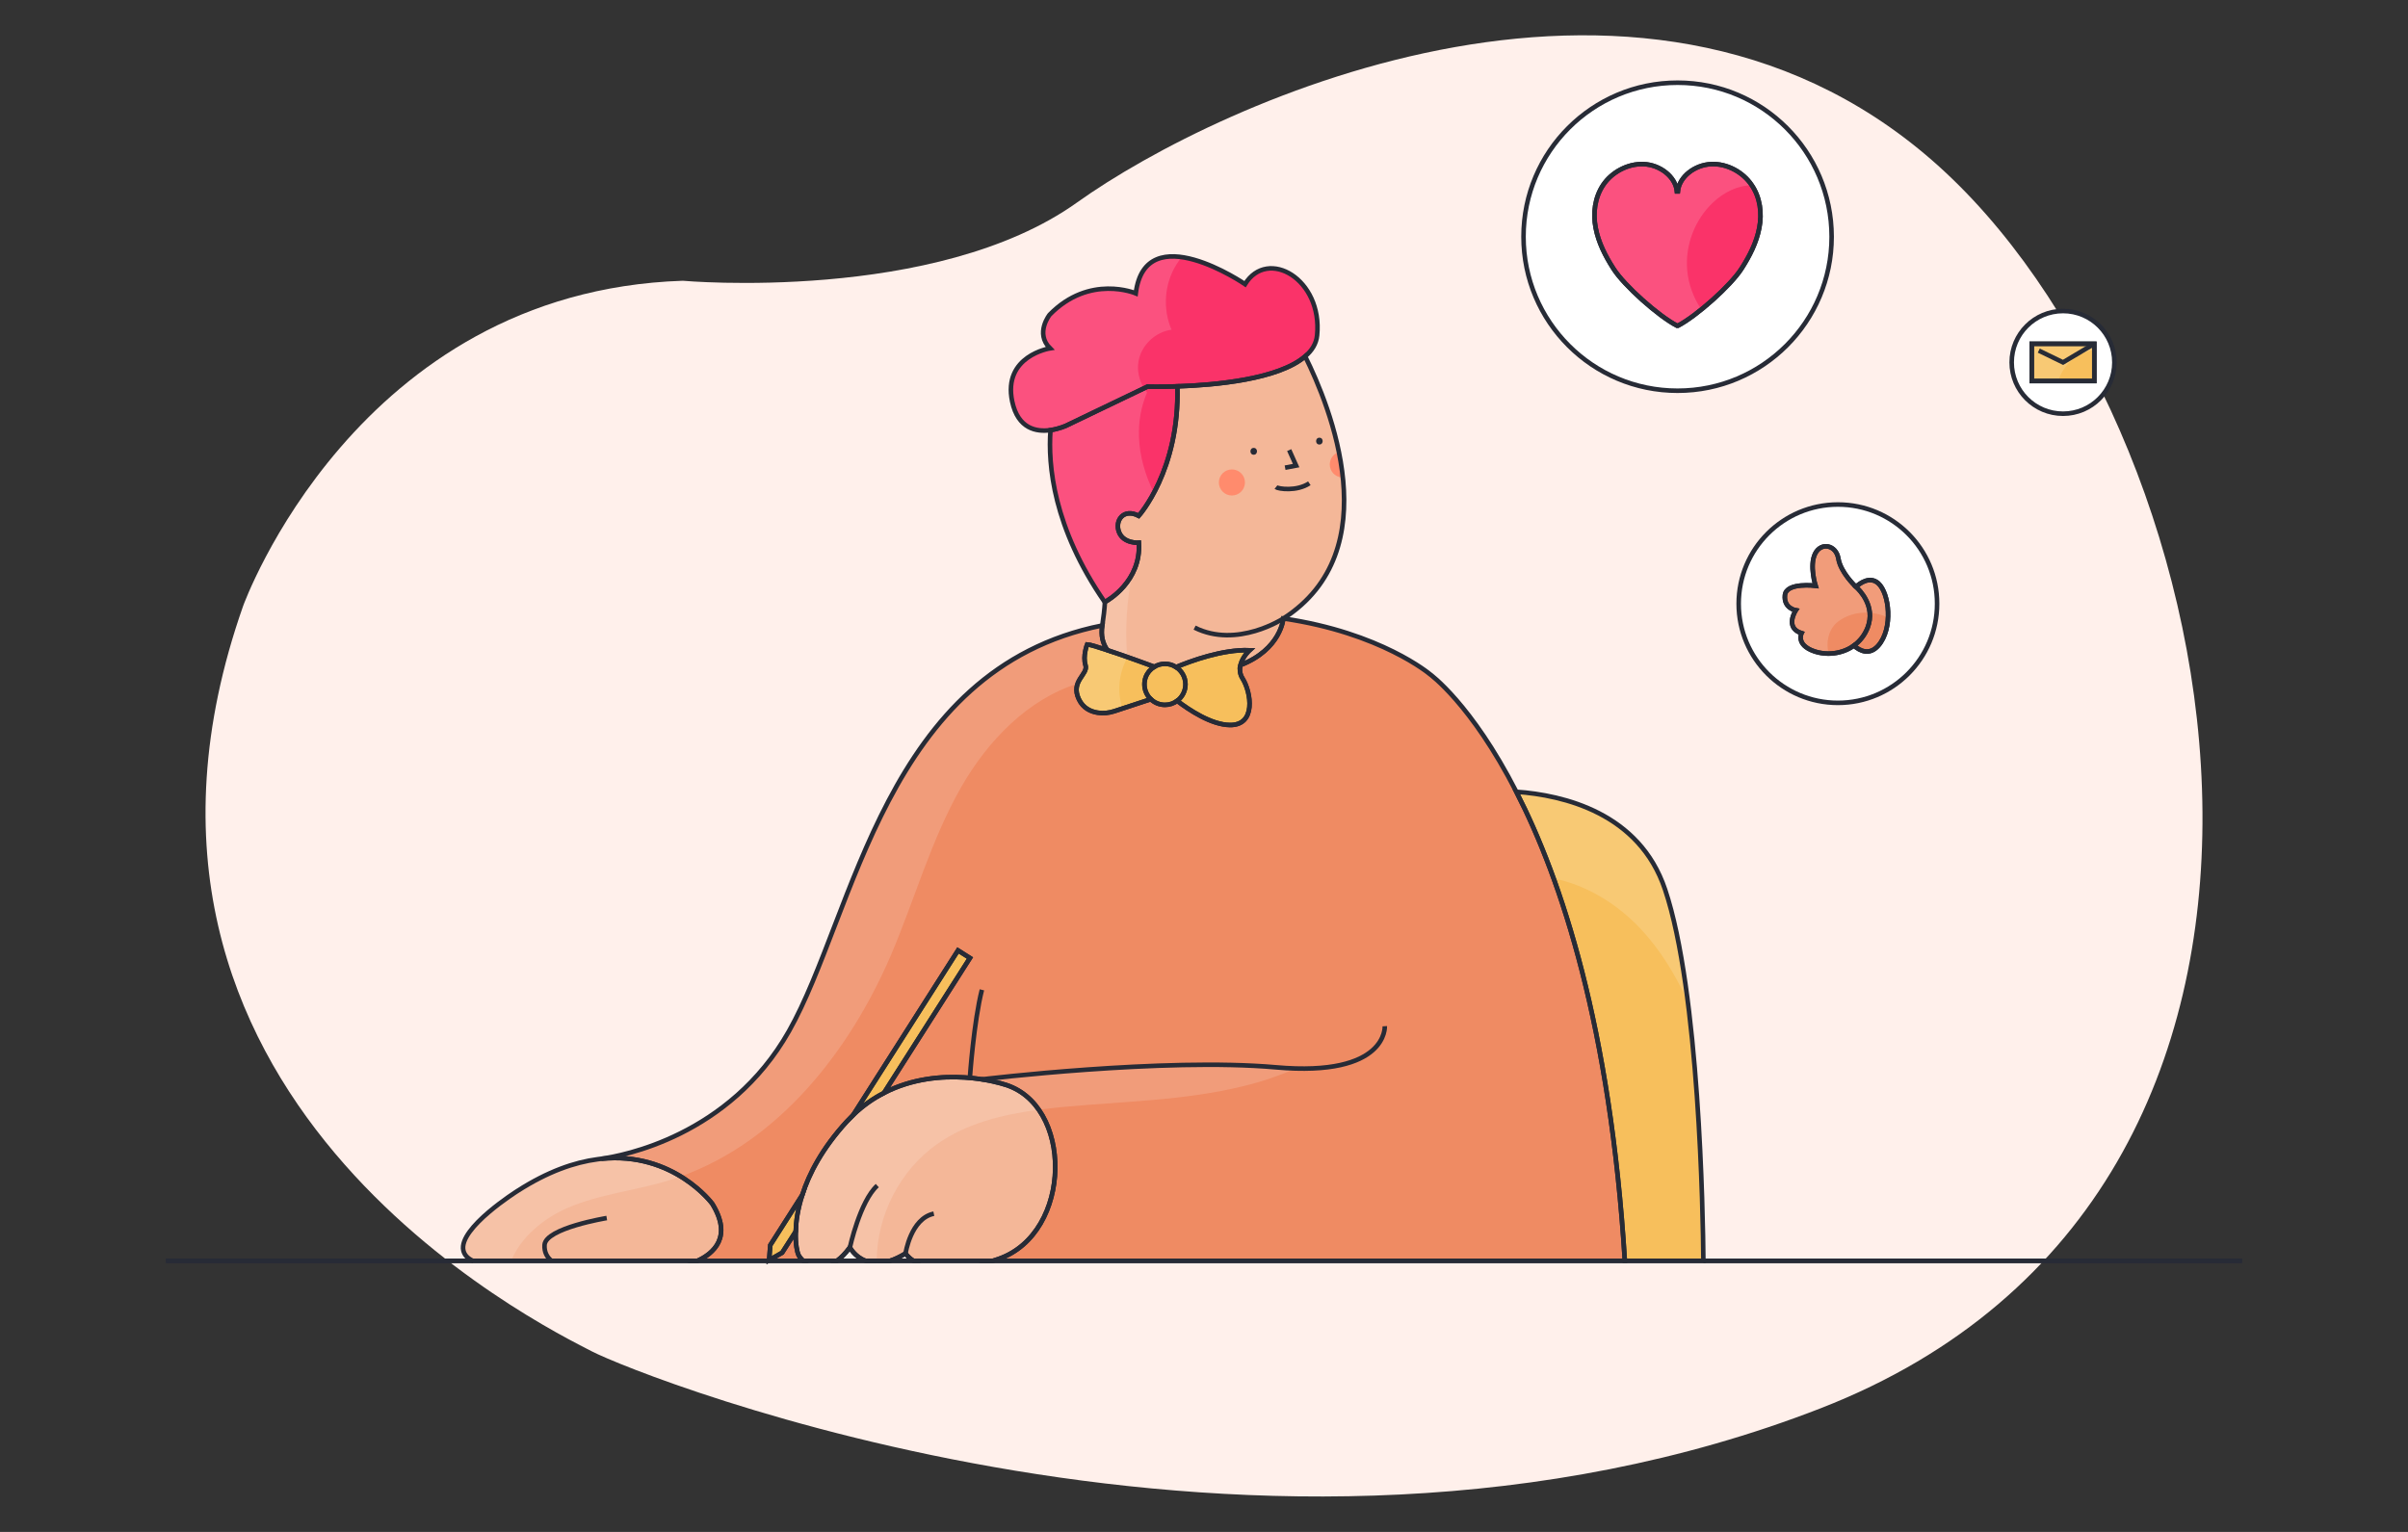 <?xml version="1.0" encoding="utf-8"?>
<!-- Generator: Adobe Illustrator 26.4.1, SVG Export Plug-In . SVG Version: 6.00 Build 0)  -->
<svg version="1.1" id="Capa_1" xmlns="http://www.w3.org/2000/svg" xmlns:xlink="http://www.w3.org/1999/xlink" x="0px" y="0px"
	 viewBox="0 0 264 168" style="enable-background:new 0 0 264 168;" xml:space="preserve">
<rect x="0" y="0" width="264" height="168" fill="#333333" stroke="none"/>
<style type="text/css">
	.st0{fill:#FFF0EB;}
	.st1{fill:none;}
	.st2{fill:#FFFFFF;}
	.st3{fill:#F7BF5C;}
	.st4{fill:#EF8B63;}
	.st5{fill:#F4B798;}
	.st6{fill:#FA3369;}
	.st7{fill:#FF8B6D;}
	.st8{opacity:0.15;fill:#FFFFFF;}
	.st9{fill:none;stroke:#272B36;stroke-width:0.5;stroke-miterlimit:10;}
	.st10{fill:#272B36;}
</style>
<g>
	<path class="st0" d="M26.65,66.47c0,0,12.37-34.5,48.21-35.68c0,0,27.73,2.49,43.23-8.59s63.19-33.27,95.28-3.22
		s47.42,111.65-13.76,135.46s-129.37-3.47-134.72-6.24S7.79,120.19,26.65,66.47z"/>
</g>
<line class="st1" x1="245.81" y1="138.27" x2="186.75" y2="138.27"/>
<line class="st1" x1="51.84" y1="138.27" x2="18.19" y2="138.27"/>
<path class="st2" d="M183.92,9.07c-9.32,0-16.89,7.55-16.89,16.89c0,9.32,7.56,16.89,16.89,16.89c9.32,0,16.89-7.56,16.89-16.89
	C200.8,16.62,193.24,9.07,183.92,9.07z M192.88,24.99c-0.3,1.6-1.06,3.09-1.96,4.49c-1.18,1.84-4.92,5.18-6.96,6.24h-0.1
	c-2.04-1.06-5.78-4.39-6.96-6.24c-0.9-1.4-1.66-2.89-1.96-4.49c-0.31-1.6-0.1-3.32,0.82-4.7c0.93-1.39,2.67-2.37,4.45-2.29
	c1.78,0.07,3.49,1.38,3.64,2.99h0.1c0.15-1.61,1.86-2.91,3.64-2.99c1.78-0.09,3.52,0.9,4.45,2.29
	C192.98,21.66,193.19,23.39,192.88,24.99z"/>
<path class="st3" d="M186.75,138.27h-8.61c-1.6-25.69-6.95-41.78-11.9-51.44c5.17,0.37,13.5,2.32,16.31,10.72
	C186.3,108.72,186.71,133.2,186.75,138.27z"/>
<path class="st4" d="M109.96,118.88c0,0-6.83-2.24-13.05,0.98l9.43-14.8l-1.31-0.83l-11.48,18.03l-0.01,0.01
	c-0.23,0.23-0.47,0.47-0.7,0.72c-2.69,2.94-4.14,5.72-4.88,8.05l-3.51,5.51l-0.13,1.65l1.43-0.82l1.49-2.33
	c-0.05,1.38,0.17,2.29,0.29,2.55c0.08,0.17,0.26,0.42,0.52,0.67H76.47c1.72-0.79,3.88-2.59,1.62-6.26c0,0-4.25-5.76-12.18-4.93
	c2.26-0.31,14.05-2.45,20.59-14c7.25-12.82,10.42-39.69,34.35-44.49c-0.18,1.13,0.06,2.01,0.56,2.71c-1.06-0.35-1.94-0.62-2.22-0.63
	c0,0-0.5,1.27-0.18,2.28c0.32,1.02-1.68,1.73-0.73,3.73c0.47,1,1.33,1.37,2.07,1.48c0.61,0.1,1.22,0.03,1.81-0.16l4.01-1.32
	c0.41,0.39,0.95,0.62,1.55,0.62c0.5,0,0.96-0.16,1.34-0.44c1.28,0.98,3.74,2.63,5.78,2.65c2.9,0.04,2.34-3.58,1.39-5.1
	c-0.32-0.5-0.34-1.01-0.23-1.47c4.44-1.72,4.7-5.11,4.7-5.11c10.7,1.56,16.06,6.1,16.06,6.1s4.54,3.24,9.48,12.9
	c4.95,9.66,10.3,25.75,11.9,51.44h-69.27c0.19-0.06,0.39-0.13,0.6-0.2C117.64,135.23,117.72,120.96,109.96,118.88z"/>
<line class="st1" x1="97.59" y1="138.27" x2="94.88" y2="138.27"/>
<path class="st5" d="M76.47,138.27H51.84c-0.6-0.28-0.93-0.66-1.04-1.13c-0.56-2.46,5.96-6.55,5.96-6.55
	c3.29-2.11,6.22-3.13,8.77-3.46c0.13-0.02,0.26-0.03,0.38-0.05c7.93-0.83,12.18,4.93,12.18,4.93
	C80.35,135.68,78.19,137.48,76.47,138.27z"/>
<path class="st1" d="M60.46,138.27c-0.51-0.41-0.8-0.99-0.76-1.73c0.1-1.86,6.82-2.96,6.82-2.96"/>
<path class="st3" d="M87.96,131.04c-0.51,1.57-0.69,2.92-0.72,4v0.01l-1.49,2.33l-1.43,0.82l0.13-1.65L87.96,131.04z"/>
<path class="st3" d="M106.34,105.06l-9.43,14.8c-1.16,0.6-2.29,1.38-3.36,2.4l11.48-18.03L106.34,105.06z"/>
<path class="st1" d="M107.65,118.37c0,0,19.96-2.41,32.24-1.32c12.28,1.09,11.93-4.51,11.93-4.51"/>
<path class="st1" d="M106.34,118.09c0,0,0.42-6.02,1.31-9.54"/>
<path class="st6" d="M192.88,24.99c-0.3,1.6-1.06,3.09-1.96,4.49c-1.18,1.84-4.92,5.18-6.96,6.24h-0.1
	c-2.04-1.06-5.78-4.39-6.96-6.24c-0.9-1.4-1.66-2.89-1.96-4.49c-0.31-1.6-0.1-3.32,0.82-4.7c0.93-1.39,2.67-2.37,4.45-2.29
	c1.78,0.07,3.49,1.38,3.64,2.99h0.1c0.15-1.61,1.86-2.91,3.64-2.99c1.78-0.09,3.52,0.9,4.45,2.29
	C192.98,21.66,193.19,23.39,192.88,24.99z"/>
<path class="st2" d="M226.18,34.11c-3.11,0-5.63,2.52-5.63,5.63c0,3.11,2.52,5.63,5.63,5.63c3.11,0,5.63-2.52,5.63-5.63
	C231.81,36.63,229.29,34.11,226.18,34.11z M229.61,41.79h-6.86V37.7h6.86V41.79z"/>
<g>
	<rect x="222.75" y="37.7" class="st3" width="6.86" height="4.08"/>
</g>
<path class="st2" d="M201.5,55.33c-6.01,0-10.88,4.87-10.88,10.88c0,6,4.87,10.87,10.88,10.87c6,0,10.87-4.87,10.87-10.87
	C212.38,60.2,207.51,55.33,201.5,55.33z M205.92,70.81c-0.96,1.08-1.98,0.6-2.67-0.01c-1.3,0.95-3.05,1.09-4.39,0.61
	c-1.99-0.71-1.35-1.97-1.35-1.97c-1.89-0.6-0.63-2.51-0.63-2.51s-1.34-0.22-1.19-1.66c0.15-1.44,3.36-1.03,3.36-1.03
	s-0.7-2.21-0.05-3.52c0.65-1.3,2.3-0.97,2.55,0.54c0.25,1.51,1.84,3.01,1.84,3.01s0.02,0.02,0.09,0.07
	c0.52-0.46,1.56-1.17,2.45-0.38C207.13,65.06,207.58,68.92,205.92,70.81z"/>
<path class="st4" d="M205.92,70.81c-0.96,1.08-1.98,0.6-2.67-0.01c0.64-0.47,1.18-1.12,1.51-1.98c0.89-2.34-0.89-4.11-1.29-4.46
	c0.52-0.46,1.56-1.17,2.45-0.38C207.13,65.06,207.58,68.92,205.92,70.81z"/>
<path class="st4" d="M204.76,68.82c-0.33,0.86-0.87,1.51-1.51,1.98c-1.3,0.95-3.05,1.09-4.39,0.61c-1.99-0.71-1.35-1.97-1.35-1.97
	c-1.89-0.6-0.63-2.51-0.63-2.51s-1.34-0.22-1.19-1.66c0.15-1.44,3.36-1.03,3.36-1.03s-0.7-2.21-0.05-3.52
	c0.65-1.3,2.3-0.97,2.55,0.54c0.25,1.51,1.84,3.01,1.84,3.01s0.02,0.02,0.09,0.07C203.88,64.71,205.65,66.48,204.76,68.82z"/>
<path class="st5" d="M109.47,138.07c-0.21,0.07-0.41,0.14-0.6,0.2h-8.73c-0.63-0.41-0.86-0.81-0.86-0.81
	c-0.62,0.38-1.18,0.64-1.69,0.81h-2.71c-1.19-0.46-1.7-1.47-1.7-1.47c-0.49,0.65-0.96,1.13-1.41,1.47h-3.72
	c-0.26-0.25-0.44-0.5-0.52-0.67c-0.12-0.26-0.34-1.17-0.29-2.55v-0.01c0.03-1.08,0.21-2.43,0.72-4c0.74-2.33,2.19-5.11,4.88-8.05
	c0.23-0.25,0.47-0.49,0.7-0.72l0.01-0.01c1.07-1.02,2.2-1.8,3.36-2.4c6.22-3.22,13.05-0.98,13.05-0.98
	C117.72,120.96,117.64,135.23,109.47,138.07z"/>
<path class="st1" d="M94.88,138.27h-3.11c0.45-0.34,0.92-0.82,1.41-1.47C93.18,136.8,93.69,137.81,94.88,138.27z"/>
<path class="st1" d="M100.14,138.27h-2.55c0.51-0.17,1.07-0.43,1.69-0.81C99.28,137.46,99.51,137.86,100.14,138.27z"/>
<path class="st1" d="M93.18,136.8c0,0,1.09-5.03,3-6.78"/>
<path class="st1" d="M99.28,137.46c0,0,0.56-3.83,3.1-4.36"/>
<path class="st5" d="M140.7,67.83c0,0-0.26,3.39-4.7,5.11c0.22-0.93,1-1.63,1-1.63c-2.97-0.12-6.53,1.21-8.06,1.85
	c-0.35-0.23-0.77-0.36-1.22-0.36c-0.43,0-0.83,0.12-1.17,0.33v-0.01c0,0-2.95-1.09-5.14-1.82c-0.5-0.7-0.74-1.58-0.56-2.71
	c0.14-0.9,0.24-1.76,0.29-2.57c0.3-0.16,3.99-2.26,3.72-6.5c0,0-1.68,0.12-2.18-1.17c-0.49-1.28,0.52-2.65,2.16-1.78
	c0,0,4.51-4.98,4.24-14.2c4.15-0.14,11.11-0.77,14.01-3.29C145.8,44.53,152.29,60.39,140.7,67.83z"/>
<g>
	<path class="st1" d="M137.45,49.49"/>
</g>
<g>
	<path class="st1" d="M144.65,48.38"/>
</g>
<polyline class="st1" points="141.34,49.36 142.1,51.06 140.89,51.29 "/>
<path class="st1" d="M139.89,53.42c0.25,0.2,2.28,0.5,3.66-0.42"/>
<circle class="st7" cx="135.06" cy="52.91" r="1.43"/>
<path class="st7" d="M146.6,49.65c-0.48,0.23-0.81,0.72-0.81,1.29c0,0.73,0.55,1.33,1.26,1.42
	C146.94,51.45,146.79,50.54,146.6,49.65z"/>
<path class="st6" d="M124.86,59.52c0.27,4.24-3.42,6.34-3.72,6.5c-0.01,0.01-0.02,0.01-0.02,0.01c-5.66-8.18-6.23-15.07-5.95-18.86
	c0.98-0.14,1.74-0.5,1.74-0.5l3.33-1.6l5.56-2.67c0,0,1.33,0.04,3.28-0.03c0.27,9.22-4.24,14.2-4.24,14.2
	c-1.64-0.87-2.65,0.5-2.16,1.78C123.18,59.64,124.86,59.52,124.86,59.52z"/>
<path class="st6" d="M144.4,36.78c-0.09,0.91-0.57,1.67-1.31,2.3c-2.9,2.52-9.86,3.15-14.01,3.29c-1.95,0.07-3.28,0.03-3.28,0.03
	l-5.56,2.67l-3.33,1.6c0,0-0.76,0.36-1.74,0.5c-1.52,0.21-3.56-0.12-4.2-3.15c-1.05-5,4.15-5.82,4.15-5.82
	c-1.67-1.66-0.04-3.69-0.04-3.69c4.39-4.49,9.44-2.34,9.44-2.34c1.05-8.48,11.98-1.01,11.98-1.01
	C138.99,27.12,145.02,30.63,144.4,36.78z"/>
<path class="st1" d="M140.7,67.83c0,0-5.07,3.33-9.73,1"/>
<path class="st3" d="M136.23,74.41c0.95,1.52,1.51,5.14-1.39,5.1c-2.04-0.02-4.5-1.67-5.78-2.65c0.55-0.41,0.91-1.07,0.91-1.81
	c0-0.41-0.11-0.79-0.3-1.12c-0.18-0.31-0.43-0.58-0.73-0.77c1.53-0.64,5.09-1.97,8.06-1.85c0,0-0.78,0.7-1,1.63
	C135.89,73.4,135.91,73.91,136.23,74.41z"/>
<path class="st3" d="M126.55,73.12v0.01c-0.22,0.13-0.41,0.3-0.58,0.5c-0.31,0.38-0.5,0.87-0.5,1.42c0,0.64,0.27,1.22,0.7,1.63
	L122.16,78c-0.59,0.19-1.2,0.26-1.81,0.16c-0.74-0.11-1.6-0.48-2.07-1.48c-0.95-2,1.05-2.71,0.73-3.73
	c-0.32-1.01,0.18-2.28,0.18-2.28c0.28,0.01,1.16,0.28,2.22,0.63C123.6,72.03,126.55,73.12,126.55,73.12z"/>
<path class="st3" d="M129.97,75.05c0,0.74-0.36,1.4-0.91,1.81c-0.38,0.28-0.84,0.44-1.34,0.44c-0.6,0-1.14-0.23-1.55-0.62
	c-0.43-0.41-0.7-0.99-0.7-1.63c0-0.55,0.19-1.04,0.5-1.42c0.17-0.2,0.36-0.37,0.58-0.5c0.34-0.21,0.74-0.33,1.17-0.33
	c0.45,0,0.87,0.13,1.22,0.36c0.3,0.19,0.55,0.46,0.73,0.77C129.86,74.26,129.97,74.64,129.97,75.05z"/>
<polyline class="st1" points="223.52,38.45 226.18,39.74 229.61,37.7 "/>
<polyline class="st1" points="245.81,138.27 166.4,138.27 142.63,138.27 142.6,138.27 61.57,138.27 18.19,138.27 "/>
<path class="st8" d="M185.05,109.87c-1.35-2.94-3.01-5.7-5.21-8.04c-2.54-2.7-5.92-4.78-9.51-5.5c-0.12-0.34-0.25-0.67-0.37-1
	c-0.15-0.41-0.31-0.81-0.46-1.2c-0.25-0.63-0.5-1.25-0.75-1.85c-0.2-0.5-0.41-0.99-0.63-1.47c0-0.02-0.01-0.03-0.02-0.05
	c-0.2-0.46-0.4-0.91-0.61-1.35c-0.2-0.45-0.41-0.89-0.63-1.32c-0.21-0.43-0.41-0.85-0.62-1.26c5.17,0.37,13.5,2.32,16.31,10.72
	C183.64,100.79,184.45,105.17,185.05,109.87z"/>
<path class="st8" d="M128.95,29.05c-1.3,2.1-1.49,4.84-0.51,7.11c-1.77,0.23-3.31,1.69-3.62,3.45c-0.18,1.02,0.06,2.09,0.61,2.97
	c0.1,0.16,0.21,0.31,0.33,0.46c-0.66,1.52-0.95,3.21-0.89,4.86c0.07,2.14,0.69,4.22,1.63,6.15c-0.21,0.41-0.43,0.78-0.63,1.09
	c-0.07,0.12-0.14,0.23-0.21,0.33c-0.48,0.73-0.82,1.1-0.82,1.1c-1.64-0.87-2.65,0.5-2.16,1.78c0.5,1.29,2.18,1.17,2.18,1.17
	c0.01,0.15,0.01,0.3,0.01,0.44c0,0.25-0.01,0.49-0.04,0.72c-0.02,0.23-0.06,0.45-0.11,0.67c-0.02,0.11-0.05,0.21-0.08,0.32
	c-0.06,0.21-0.12,0.41-0.19,0.6c-0.09,0.22-0.19,0.44-0.3,0.64v0.01l-0.01,0.01v0.01c-0.62,2.99-0.81,6.06-0.56,9.11
	c0,0.02,0,0.04,0.01,0.07v0.01c-0.93,1.69-1.16,3.78-0.5,5.57l-0.93,0.3c-0.59,0.19-1.2,0.26-1.81,0.16
	c-0.74-0.11-1.6-0.48-2.07-1.48c-0.34-0.71-0.3-1.26-0.13-1.71c-5.47,1.71-9.88,6.29-12.77,11.35c-3.31,5.79-5.09,12.31-7.71,18.44
	c-4.53,10.55-12.32,20.42-23.05,24.26c-0.5,0.18-1.01,0.35-1.52,0.5c-3.59,1.07-7.39,1.45-10.83,2.93
	c-2.67,1.15-5.17,3.21-6.22,5.82h-4.21c-0.6-0.28-0.93-0.66-1.04-1.13c-0.56-2.46,5.96-6.55,5.96-6.55
	c3.29-2.11,6.22-3.13,8.77-3.46c0.13-0.02,0.26-0.03,0.38-0.05c2.26-0.31,14.05-2.45,20.59-14c7.25-12.82,10.42-39.69,34.35-44.49
	c0.14-0.9,0.24-1.76,0.29-2.57c-0.01,0.01-0.02,0.01-0.02,0.01c-5.66-8.18-6.23-15.07-5.95-18.86c-1.52,0.21-3.56-0.12-4.2-3.15
	c-1.05-5,4.15-5.82,4.15-5.82c-1.67-1.66-0.04-3.69-0.04-3.69c4.39-4.49,9.44-2.34,9.44-2.34c0.44-3.58,2.64-4.32,5.04-3.97
	C129.34,28.47,129.13,28.75,128.95,29.05z"/>
<path class="st8" d="M187.77,22.24c-1.96,1.86-3.02,4.64-2.8,7.34c0.13,1.55,0.68,3.07,1.56,4.36c-0.94,0.76-1.85,1.4-2.57,1.77
	h-0.1c-2.04-1.06-5.78-4.39-6.96-6.24c-0.89-1.4-1.66-2.89-1.95-4.49c-0.31-1.59-0.1-3.32,0.82-4.69c0.94-1.39,2.67-2.38,4.45-2.29
	c1.79,0.07,3.5,1.38,3.64,2.99h0.1c0.15-1.61,1.86-2.92,3.64-2.99c1.79-0.09,3.52,0.9,4.46,2.29c0.01,0.01,0.01,0.02,0.02,0.03
	C190.49,20.32,188.94,21.12,187.77,22.24z"/>
<path class="st8" d="M229.61,37.7v0.68c-0.98,0.15-1.92,0.59-2.65,1.28c-0.61,0.58-1.06,1.33-1.31,2.13h-2.91V37.7H229.61z"/>
<path class="st8" d="M206.99,67.72c-0.62-0.29-1.3-0.47-1.99-0.51c-0.9-0.08-1.8,0.06-2.62,0.44c-0.38,0.17-0.73,0.39-1.04,0.66
	c-0.9,0.83-1.18,2.2-0.85,3.37c-0.57,0-1.13-0.09-1.63-0.27c-1.99-0.71-1.36-1.96-1.36-1.96c-1.89-0.61-0.62-2.51-0.62-2.51
	s-1.34-0.22-1.2-1.66c0.15-1.44,3.36-1.04,3.36-1.04s-0.7-2.21-0.05-3.51c0.65-1.31,2.3-0.98,2.55,0.54
	c0.25,1.51,1.84,3.01,1.84,3.01s0.03,0.03,0.09,0.07c0.52-0.45,1.56-1.16,2.45-0.38C206.61,64.6,207.06,66.15,206.99,67.72z"/>
<path class="st8" d="M142.03,117.18c-1.84,0.82-3.77,1.46-5.7,1.93c-6.53,1.61-13.33,1.67-20.02,2.31
	c-0.81,0.08-1.61,0.17-2.42,0.28c-3.96,0.52-7.9,1.48-11.14,3.76c-4.09,2.88-6.61,7.83-6.63,12.81h-1.24
	c-1.19-0.46-1.7-1.47-1.7-1.47c-0.49,0.65-0.96,1.13-1.41,1.47h-3.72c-0.26-0.25-0.44-0.5-0.52-0.67c-0.12-0.26-0.34-1.17-0.29-2.55
	v-0.01c0.03-1.08,0.21-2.43,0.72-4c0.74-2.33,2.19-5.11,4.88-8.05c0.23-0.25,0.47-0.49,0.7-0.72l0.01-0.01
	c1.07-1.02,2.2-1.8,3.36-2.4c3.98-2.06,8.21-1.89,10.74-1.49h0.01c0.52-0.06,20.1-2.4,32.22-1.32
	C140.65,117.12,141.36,117.16,142.03,117.18z"/>
<line class="st9" x1="245.81" y1="138.27" x2="186.75" y2="138.27"/>
<line class="st9" x1="51.84" y1="138.27" x2="18.19" y2="138.27"/>
<path class="st9" d="M183.92,9.07c-9.32,0-16.89,7.55-16.89,16.89c0,9.32,7.56,16.89,16.89,16.89c9.32,0,16.89-7.56,16.89-16.89
	C200.8,16.62,193.24,9.07,183.92,9.07z M192.88,24.99c-0.3,1.6-1.06,3.09-1.96,4.49c-1.18,1.84-4.92,5.18-6.96,6.24h-0.1
	c-2.04-1.06-5.78-4.39-6.96-6.24c-0.9-1.4-1.66-2.89-1.96-4.49c-0.31-1.6-0.1-3.32,0.82-4.7c0.93-1.39,2.67-2.37,4.45-2.29
	c1.78,0.07,3.49,1.38,3.64,2.99h0.1c0.15-1.61,1.86-2.91,3.64-2.99c1.78-0.09,3.52,0.9,4.45,2.29
	C192.98,21.66,193.19,23.39,192.88,24.99z"/>
<path class="st9" d="M186.75,138.27h-8.61c-1.6-25.69-6.95-41.78-11.9-51.44c5.17,0.37,13.5,2.32,16.31,10.72
	C186.3,108.72,186.71,133.2,186.75,138.27z"/>
<path class="st9" d="M109.96,118.88c0,0-6.83-2.24-13.05,0.98l9.43-14.8l-1.31-0.83l-11.48,18.03l-0.01,0.01
	c-0.23,0.23-0.47,0.47-0.7,0.72c-2.69,2.94-4.14,5.72-4.88,8.05l-3.51,5.51l-0.13,1.65l1.43-0.82l1.49-2.33
	c-0.05,1.38,0.17,2.29,0.29,2.55c0.08,0.17,0.26,0.42,0.52,0.67H76.47c1.72-0.79,3.88-2.59,1.62-6.26c0,0-4.25-5.76-12.18-4.93
	c2.26-0.31,14.05-2.45,20.59-14c7.25-12.82,10.42-39.69,34.35-44.49c-0.18,1.13,0.06,2.01,0.56,2.71c-1.06-0.35-1.94-0.62-2.22-0.63
	c0,0-0.5,1.27-0.18,2.28c0.32,1.02-1.68,1.73-0.73,3.73c0.47,1,1.33,1.37,2.07,1.48c0.61,0.1,1.22,0.03,1.81-0.16l4.01-1.32
	c0.41,0.39,0.95,0.62,1.55,0.62c0.5,0,0.96-0.16,1.34-0.44c1.28,0.98,3.74,2.63,5.78,2.65c2.9,0.04,2.34-3.58,1.39-5.1
	c-0.32-0.5-0.34-1.01-0.23-1.47c4.44-1.72,4.7-5.11,4.7-5.11c10.7,1.56,16.06,6.1,16.06,6.1s4.54,3.24,9.48,12.9
	c4.95,9.66,10.3,25.75,11.9,51.44h-69.27c0.19-0.06,0.39-0.13,0.6-0.2C117.64,135.23,117.72,120.96,109.96,118.88z"/>
<line class="st9" x1="97.59" y1="138.27" x2="94.88" y2="138.27"/>
<path class="st9" d="M76.47,138.27H51.84c-0.6-0.28-0.93-0.66-1.04-1.13c-0.56-2.46,5.96-6.55,5.96-6.55
	c3.29-2.11,6.22-3.13,8.77-3.46c0.13-0.02,0.26-0.03,0.38-0.05c7.93-0.83,12.18,4.93,12.18,4.93
	C80.35,135.68,78.19,137.48,76.47,138.27z"/>
<path class="st9" d="M60.46,138.27c-0.51-0.41-0.8-0.99-0.76-1.73c0.1-1.86,6.82-2.96,6.82-2.96"/>
<path class="st9" d="M87.96,131.04c-0.51,1.57-0.69,2.92-0.72,4v0.01l-1.49,2.33l-1.43,0.82l0.13-1.65L87.96,131.04z"/>
<path class="st9" d="M106.34,105.06l-9.43,14.8c-1.16,0.6-2.29,1.38-3.36,2.4l11.48-18.03L106.34,105.06z"/>
<path class="st9" d="M107.65,118.37c0,0,19.96-2.41,32.24-1.32c12.28,1.09,11.93-4.51,11.93-4.51"/>
<path class="st9" d="M106.34,118.09c0,0,0.42-6.02,1.31-9.54"/>
<path class="st9" d="M192.88,24.99c-0.3,1.6-1.06,3.09-1.96,4.49c-1.18,1.84-4.92,5.18-6.96,6.24h-0.1
	c-2.04-1.06-5.78-4.39-6.96-6.24c-0.9-1.4-1.66-2.89-1.96-4.49c-0.31-1.6-0.1-3.32,0.82-4.7c0.93-1.39,2.67-2.37,4.45-2.29
	c1.78,0.07,3.49,1.38,3.64,2.99h0.1c0.15-1.61,1.86-2.91,3.64-2.99c1.78-0.09,3.52,0.9,4.45,2.29
	C192.98,21.66,193.19,23.39,192.88,24.99z"/>
<path class="st9" d="M226.18,34.11c-3.11,0-5.63,2.52-5.63,5.63c0,3.11,2.52,5.63,5.63,5.63c3.11,0,5.63-2.52,5.63-5.63
	C231.81,36.63,229.29,34.11,226.18,34.11z M229.61,41.79h-6.86V37.7h6.86V41.79z"/>
<g>
	<rect x="222.75" y="37.7" class="st9" width="6.86" height="4.08"/>
</g>
<path class="st9" d="M201.5,55.33c-6.01,0-10.88,4.87-10.88,10.88c0,6,4.87,10.87,10.88,10.87c6,0,10.87-4.87,10.87-10.87
	C212.38,60.2,207.51,55.33,201.5,55.33z M205.92,70.81c-0.96,1.08-1.98,0.6-2.67-0.01c-1.3,0.95-3.05,1.09-4.39,0.61
	c-1.99-0.71-1.35-1.97-1.35-1.97c-1.89-0.6-0.63-2.51-0.63-2.51s-1.34-0.22-1.19-1.66c0.15-1.44,3.36-1.03,3.36-1.03
	s-0.7-2.21-0.05-3.52c0.65-1.3,2.3-0.97,2.55,0.54c0.25,1.51,1.84,3.01,1.84,3.01s0.02,0.02,0.09,0.07
	c0.52-0.46,1.56-1.17,2.45-0.38C207.13,65.06,207.58,68.92,205.92,70.81z"/>
<path class="st9" d="M205.92,70.81c-0.96,1.08-1.98,0.6-2.67-0.01c0.64-0.47,1.18-1.12,1.51-1.98c0.89-2.34-0.89-4.11-1.29-4.46
	c0.52-0.46,1.56-1.17,2.45-0.38C207.13,65.06,207.58,68.92,205.92,70.81z"/>
<path class="st9" d="M204.76,68.82c-0.33,0.86-0.87,1.51-1.51,1.98c-1.3,0.95-3.05,1.09-4.39,0.61c-1.99-0.71-1.35-1.97-1.35-1.97
	c-1.89-0.6-0.63-2.51-0.63-2.51s-1.34-0.22-1.19-1.66c0.15-1.44,3.36-1.03,3.36-1.03s-0.7-2.21-0.05-3.52
	c0.65-1.3,2.3-0.97,2.55,0.54c0.25,1.51,1.84,3.01,1.84,3.01s0.02,0.02,0.09,0.07C203.88,64.71,205.65,66.48,204.76,68.82z"/>
<path class="st9" d="M109.47,138.07c-0.21,0.07-0.41,0.14-0.6,0.2h-8.73c-0.63-0.41-0.86-0.81-0.86-0.81
	c-0.62,0.38-1.18,0.64-1.69,0.81h-2.71c-1.19-0.46-1.7-1.47-1.7-1.47c-0.49,0.65-0.96,1.13-1.41,1.47h-3.72
	c-0.26-0.25-0.44-0.5-0.52-0.67c-0.12-0.26-0.34-1.17-0.29-2.55v-0.01c0.03-1.08,0.21-2.43,0.72-4c0.74-2.33,2.19-5.11,4.88-8.05
	c0.23-0.25,0.47-0.49,0.7-0.72l0.01-0.01c1.07-1.02,2.2-1.8,3.36-2.4c6.22-3.22,13.05-0.98,13.05-0.98
	C117.72,120.96,117.64,135.23,109.47,138.07z"/>
<path class="st9" d="M94.88,138.27h-3.11c0.45-0.34,0.92-0.82,1.41-1.47C93.18,136.8,93.69,137.81,94.88,138.27z"/>
<path class="st9" d="M100.14,138.27h-2.55c0.51-0.17,1.07-0.43,1.69-0.81C99.28,137.46,99.51,137.86,100.14,138.27z"/>
<path class="st9" d="M93.18,136.8c0,0,1.09-5.03,3-6.78"/>
<path class="st9" d="M99.28,137.46c0,0,0.56-3.83,3.1-4.36"/>
<path class="st9" d="M140.7,67.83c0,0-0.26,3.39-4.7,5.11c0.22-0.93,1-1.63,1-1.63c-2.97-0.12-6.53,1.21-8.06,1.85
	c-0.35-0.23-0.77-0.36-1.22-0.36c-0.43,0-0.83,0.12-1.17,0.33v-0.01c0,0-2.95-1.09-5.14-1.82c-0.5-0.7-0.74-1.58-0.56-2.71
	c0.14-0.9,0.24-1.76,0.29-2.57c0.3-0.16,3.99-2.26,3.72-6.5c0,0-1.68,0.12-2.18-1.17c-0.49-1.28,0.52-2.65,2.16-1.78
	c0,0,4.51-4.98,4.24-14.2c4.15-0.14,11.11-0.77,14.01-3.29C145.8,44.53,152.29,60.39,140.7,67.83z"/>
<g>
	<g>
		<path class="st10" d="M137.45,49.87c0.48,0,0.48-0.75,0-0.75C136.97,49.12,136.97,49.87,137.45,49.87L137.45,49.87z"/>
	</g>
</g>
<g>
	<g>
		<path class="st10" d="M144.65,48.75c0.48,0,0.48-0.75,0-0.75C144.17,48,144.17,48.75,144.65,48.75L144.65,48.75z"/>
	</g>
</g>
<polyline class="st9" points="141.34,49.36 142.1,51.06 140.89,51.29 "/>
<path class="st9" d="M139.89,53.42c0.25,0.2,2.28,0.5,3.66-0.42"/>
<circle class="st1" cx="135.06" cy="52.91" r="1.43"/>
<path class="st1" d="M146.6,49.65c-0.48,0.23-0.81,0.72-0.81,1.29c0,0.73,0.55,1.33,1.26,1.42
	C146.94,51.45,146.79,50.54,146.6,49.65z"/>
<path class="st9" d="M124.86,59.52c0.27,4.24-3.42,6.34-3.72,6.5c-0.01,0.01-0.02,0.01-0.02,0.01c-5.66-8.18-6.23-15.07-5.95-18.86
	c0.98-0.14,1.74-0.5,1.74-0.5l3.33-1.6l5.56-2.67c0,0,1.33,0.04,3.28-0.03c0.27,9.22-4.24,14.2-4.24,14.2
	c-1.64-0.87-2.65,0.5-2.16,1.78C123.18,59.64,124.86,59.52,124.86,59.52z"/>
<path class="st9" d="M144.4,36.78c-0.09,0.91-0.57,1.67-1.31,2.3c-2.9,2.52-9.86,3.15-14.01,3.29c-1.95,0.07-3.28,0.03-3.28,0.03
	l-5.56,2.67l-3.33,1.6c0,0-0.76,0.36-1.74,0.5c-1.52,0.21-3.56-0.12-4.2-3.15c-1.05-5,4.15-5.82,4.15-5.82
	c-1.67-1.66-0.04-3.69-0.04-3.69c4.39-4.49,9.44-2.34,9.44-2.34c1.05-8.48,11.98-1.01,11.98-1.01
	C138.99,27.12,145.02,30.63,144.4,36.78z"/>
<path class="st9" d="M140.7,67.83c0,0-5.07,3.33-9.73,1"/>
<path class="st9" d="M136.23,74.41c0.95,1.52,1.51,5.14-1.39,5.1c-2.04-0.02-4.5-1.67-5.78-2.65c0.55-0.41,0.91-1.07,0.91-1.81
	c0-0.41-0.11-0.79-0.3-1.12c-0.18-0.31-0.43-0.58-0.73-0.77c1.53-0.64,5.09-1.97,8.06-1.85c0,0-0.78,0.7-1,1.63
	C135.89,73.4,135.91,73.91,136.23,74.41z"/>
<path class="st9" d="M126.55,73.12v0.01c-0.22,0.13-0.41,0.3-0.58,0.5c-0.31,0.38-0.5,0.87-0.5,1.42c0,0.64,0.27,1.22,0.7,1.63
	L122.16,78c-0.59,0.19-1.2,0.26-1.81,0.16c-0.74-0.11-1.6-0.48-2.07-1.48c-0.95-2,1.05-2.71,0.73-3.73
	c-0.32-1.01,0.18-2.28,0.18-2.28c0.28,0.01,1.16,0.28,2.22,0.63C123.6,72.03,126.55,73.12,126.55,73.12z"/>
<path class="st9" d="M129.97,75.05c0,0.74-0.36,1.4-0.91,1.81c-0.38,0.28-0.84,0.44-1.34,0.44c-0.6,0-1.14-0.23-1.55-0.62
	c-0.43-0.41-0.7-0.99-0.7-1.63c0-0.55,0.19-1.04,0.5-1.42c0.17-0.2,0.36-0.37,0.58-0.5c0.34-0.21,0.74-0.33,1.17-0.33
	c0.45,0,0.87,0.13,1.22,0.36c0.3,0.19,0.55,0.46,0.73,0.77C129.86,74.26,129.97,74.64,129.97,75.05z"/>
<polyline class="st9" points="223.52,38.45 226.18,39.74 229.61,37.7 "/>
<polyline class="st9" points="245.81,138.27 166.4,138.27 142.63,138.27 142.6,138.27 61.57,138.27 18.19,138.27 "/>
</svg>
